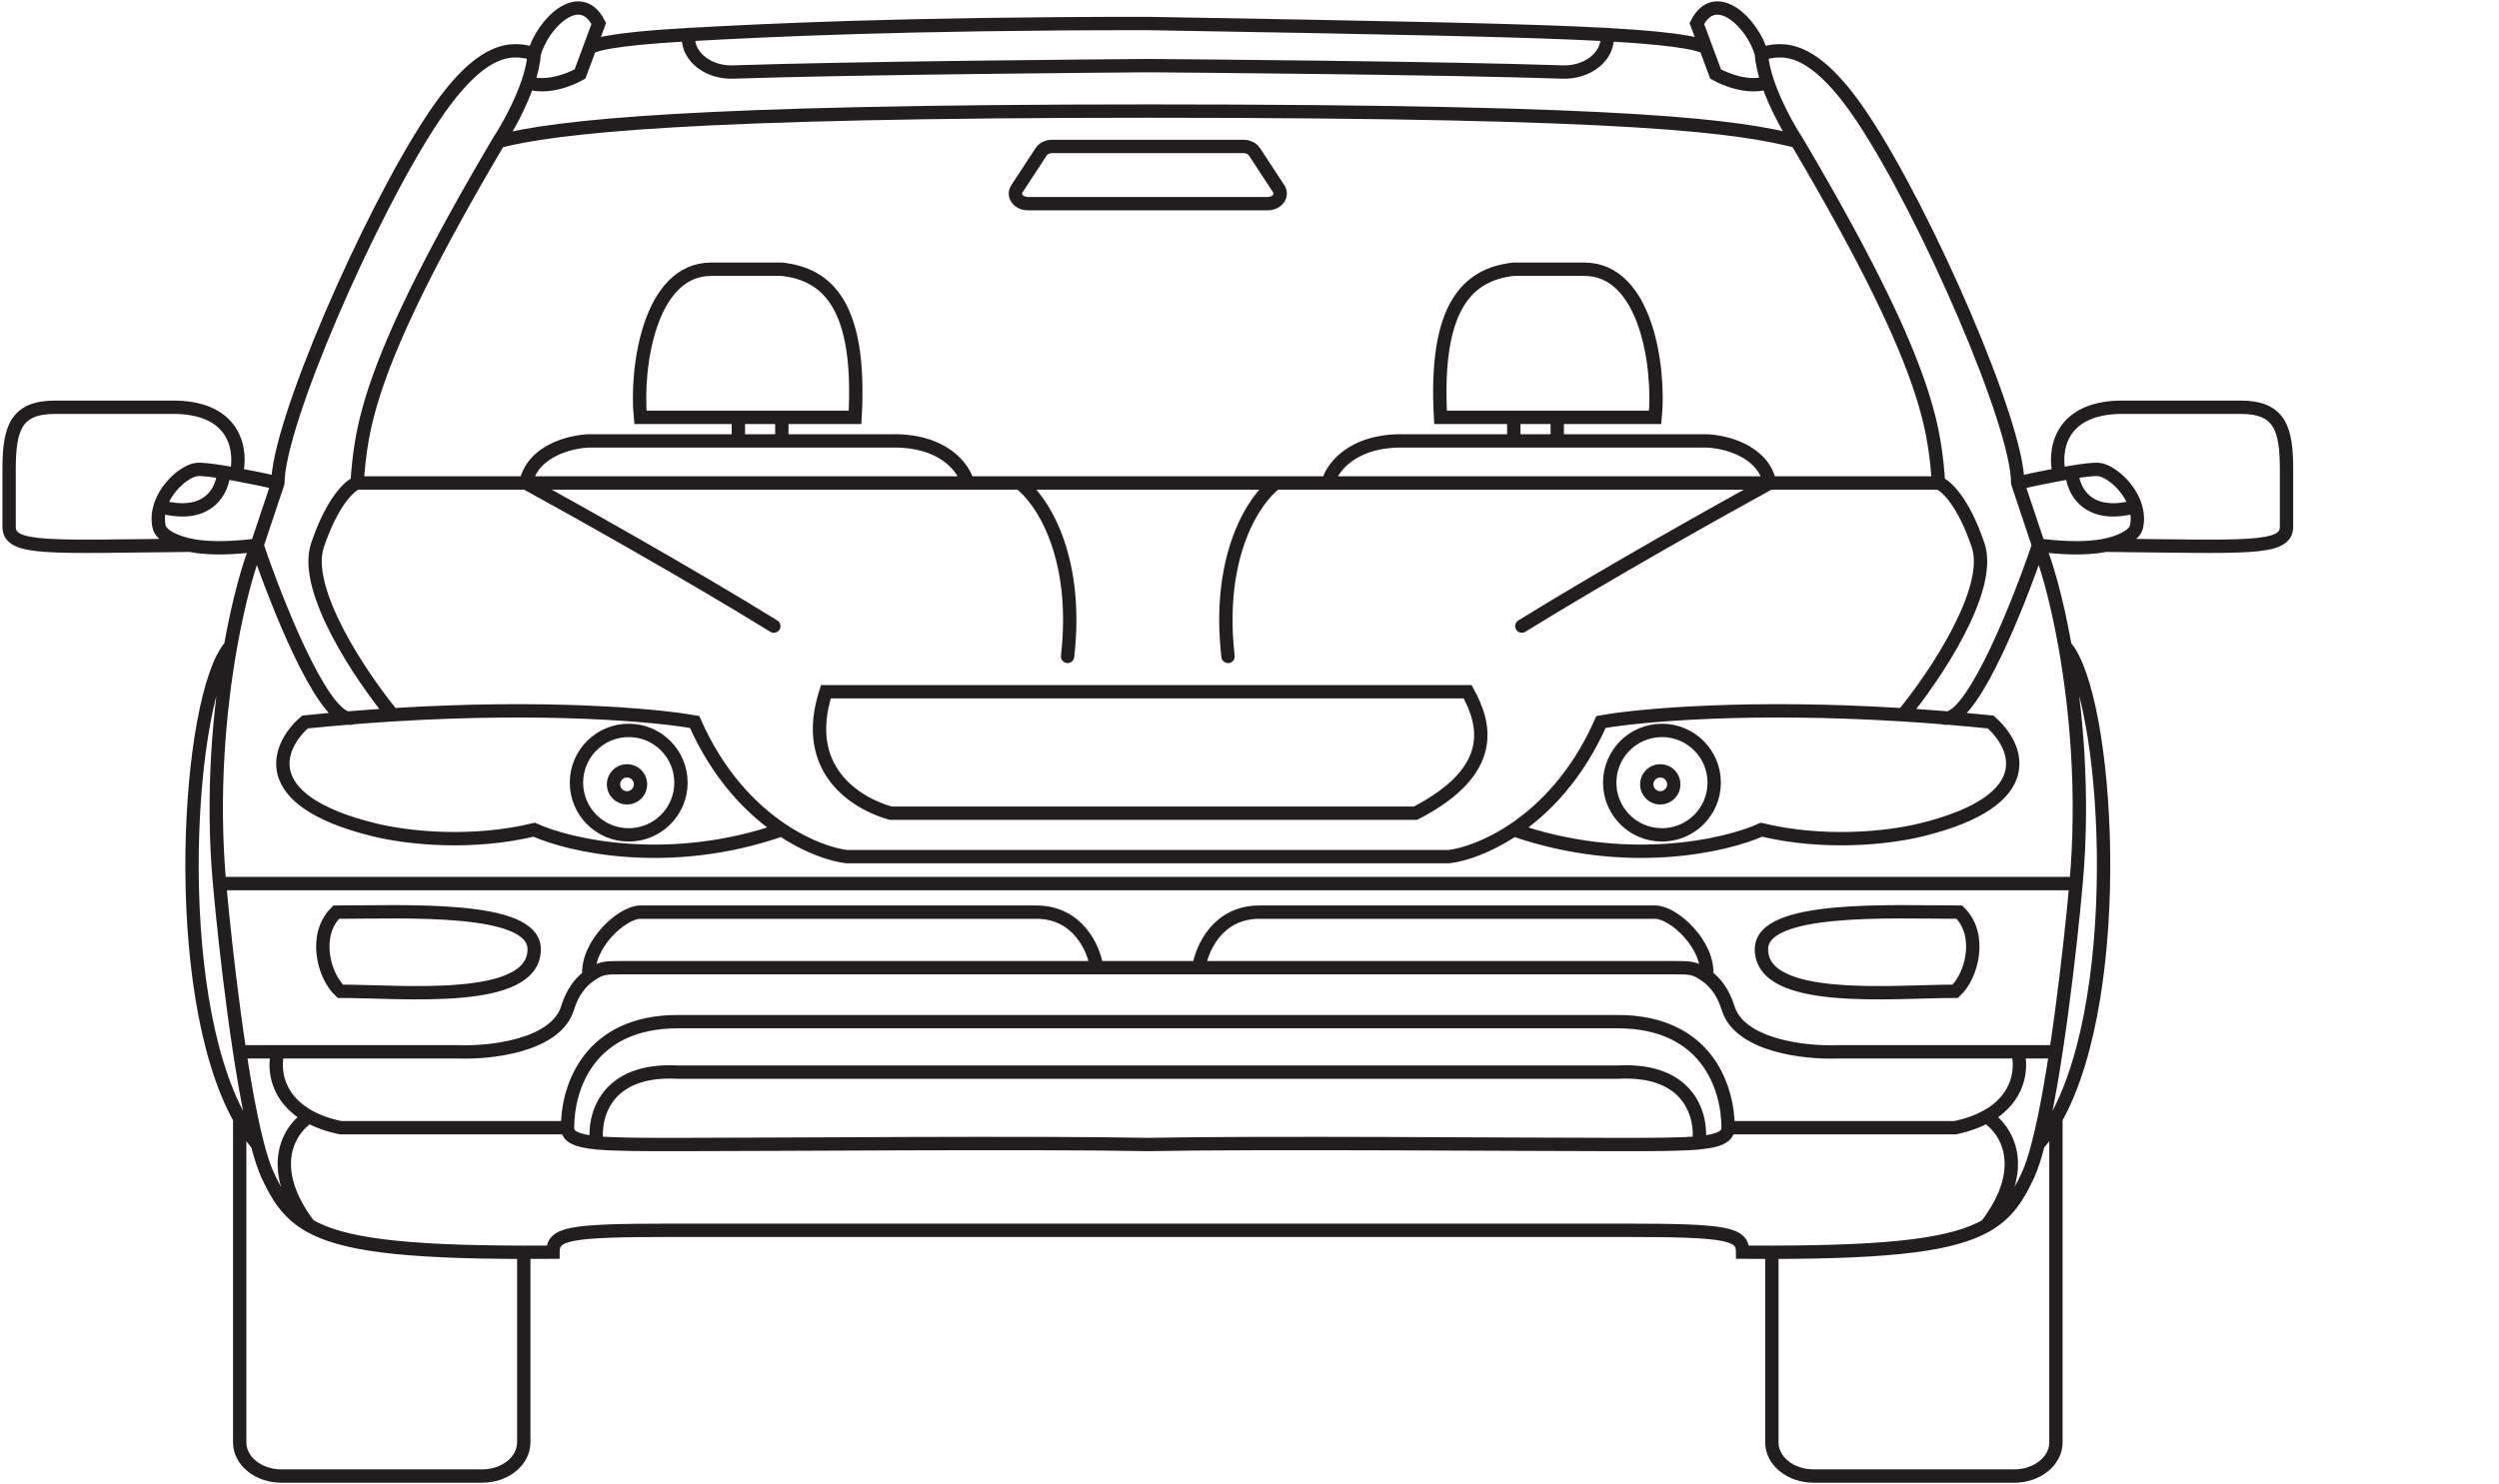 <svg width="936" height="556" viewBox="0 0 936 556" fill="none" xmlns="http://www.w3.org/2000/svg">
<path d="M429.522 362.549H449.032M449.032 362.549C450.073 355.402 456.056 341.75 471.665 341.737H619.945C626.968 341.737 640.292 354.093 639.226 365.696M449.032 362.549L627.349 362.549C633.277 362.548 634.849 362.548 639.226 365.696M639.226 365.696C642.444 368.01 645.43 371.772 647.259 377.684C651.63 391.809 676.135 394.497 687.841 394.076H755.738M429.522 331.032H777.59M777.59 331.032C780.592 297.549 777.708 265.917 773.469 242.119M777.59 331.032C775.397 355.476 769.917 403.656 763.39 428.774M429.522 320.942H542.683C548.284 320.268 557.302 317.353 566.992 310.852M566.992 310.852C578.454 303.161 590.857 290.452 599.654 270.495C614.623 267.827 655.559 264.256 712.815 267.806M566.992 310.852C608.915 325.482 646.296 316.948 659.746 310.852C682.847 316.401 706.571 314.128 719.838 310.852C764.791 299.754 755.738 279.323 745.592 270.495C740.132 269.939 734.782 269.447 729.548 269.016M755.738 180.951L763.542 204.283M755.738 180.951C759.649 180.062 765.64 178.783 771.346 177.729M755.738 180.951C755.738 158.877 721.765 80.77 697.987 44.745C679.257 16.368 667.81 17.84 659.746 20.152M763.542 204.283C770.488 205.048 780.259 205.971 788.516 204.283M763.542 204.283C756.212 225.964 739.793 267.187 729.548 269.016M763.542 204.283C766.334 210.777 770.284 224.236 773.469 242.119M776.029 176.909C780.572 176.164 784.434 175.705 786.174 175.906C790.312 176.384 797.583 182.287 799.851 189.781M776.029 176.909C776.302 183.302 781.448 194.826 799.851 189.781M776.029 176.909C774.525 177.156 772.947 177.434 771.346 177.729M799.851 189.781C800.577 192.182 800.79 194.745 800.222 197.346C799.485 200.718 793.866 203.189 788.516 204.283M771.346 177.729C769.265 169.555 770.878 153.081 793.979 152.576H839.243C854.071 152.576 856.412 160.774 856.412 175.906V197.346C856.412 206.176 841.584 204.765 788.516 204.283M726.082 180.951C724.521 159.932 722.18 136.181 673.013 52.943M726.082 180.951C728.683 181.792 735.291 187.636 740.91 204.283C746.529 220.929 724.521 253.567 712.815 267.806M726.082 180.951H662.868M673.013 52.943C670.092 48.518 665.045 39.621 662.078 30.872M673.013 52.943C651.161 47.478 614.482 41.614 430.302 41.614C257.829 41.614 208.663 47.478 186.811 52.943M659.746 20.152C656.624 8.801 642.577 -5.048 635.553 8.801L639.065 18.26M659.746 20.152C659.932 23.462 660.817 27.154 662.078 30.872M727.643 268.861C728.276 268.911 728.911 268.963 729.548 269.016M727.643 268.861C728.249 269.087 728.886 269.134 729.548 269.016M727.643 268.861C722.588 268.455 717.643 268.105 712.815 267.806M429.522 460.934H609.019C647.259 460.934 652.722 462.195 652.722 469.132C656.508 469.159 660.148 469.171 663.648 469.167M773.469 242.119C789.637 260.296 796.844 371.155 770.048 419.068M763.39 428.774C762.171 433.462 760.917 437.347 759.64 440.124C755.847 448.375 751.93 454.599 744.032 459.125M763.39 428.774C765.81 425.942 768.026 422.684 770.048 419.068M663.648 469.167V540.388C663.648 547.353 670.636 553 679.257 553H754.44C763.06 553 770.048 547.353 770.048 540.388V419.068M663.648 469.167C709.79 469.105 731.735 466.172 744.032 459.125M497.419 180.951C498.719 175.486 506.315 164.683 526.294 165.187H566.992M497.419 180.951H662.868M497.419 180.951H477.908M662.868 180.951C660.37 168.842 646.066 165.397 639.226 165.187H583.265M662.868 180.951C645.178 190.628 601.839 214.9 569.998 234.574M566.992 165.187V156.359M566.992 165.187H583.265M566.992 156.359H539.561C537.22 114.74 549.707 102.759 566.992 100.867H593.41C616.823 100.867 621.727 138.282 619.945 156.359H583.265M566.992 156.359H583.265M583.265 165.187V156.359M662.078 30.872C655.203 33.395 646.213 29.821 642.577 27.719L639.065 18.26M639.065 18.26C638.598 17.004 631.804 14.622 601.995 12.966M601.995 12.966C572.475 11.325 521.166 10.381 429.522 8.801C338.213 8.801 287.349 11.325 257.829 12.966M601.995 12.966V14.183C601.995 21.499 594.341 27.29 585.295 26.984C540.255 25.46 444.058 24.692 431.634 24.598C430.73 24.591 429.852 24.59 428.948 24.597C416.37 24.687 319.711 25.456 274.529 26.984C265.483 27.29 257.829 21.499 257.829 14.183V12.966M429.522 180.951H477.908M477.908 180.951C470.104 186.634 455.588 207.585 459.958 245.925M429.522 54.856H465.724C467.458 54.856 469.051 55.631 469.862 56.869L478.952 70.742C480.603 73.262 478.342 76.296 474.813 76.296H429.522M755.738 394.076H770.048M755.738 394.076C757.404 399.983 756.602 411.428 744.032 418.334M744.032 418.334C740.905 420.052 737.051 421.489 732.325 422.49H647.259M744.032 418.334C751.055 422.703 760.889 436.977 744.032 459.125M647.259 422.49C647.259 407.356 639.226 382.763 605.897 382.763H429.522M647.259 422.49C647.259 425.852 643.933 427.421 636.333 428.154M429.522 428.796C473.226 427.955 569.998 428.796 605.897 428.796C619.744 428.796 629.678 428.796 636.333 428.154M636.333 428.154C637.634 418.699 633.368 400.167 605.897 401.681H429.522M430.302 362.549H410.792M410.792 362.549C409.751 355.402 403.768 341.75 388.16 341.737H239.88C232.856 341.737 219.532 354.093 220.598 365.696M410.792 362.549L232.475 362.549C226.547 362.548 224.975 362.548 220.598 365.696M220.598 365.696C217.381 368.01 214.394 371.772 212.565 377.684C208.195 391.809 183.689 394.497 171.983 394.076H104.086M430.302 331.032H82.235M82.235 331.032C79.232 297.549 82.116 265.917 86.355 242.119M82.235 331.032C84.427 355.476 89.907 403.656 96.435 428.774M430.302 320.942H317.141C311.54 320.268 302.522 317.353 292.833 310.852M292.833 310.852C281.37 303.161 268.967 290.452 260.171 270.495C245.202 267.827 204.266 264.256 147.01 267.806M292.833 310.852C250.909 325.482 213.528 316.948 200.078 310.852C176.978 316.401 153.253 314.128 139.986 310.852C95.034 299.754 104.086 279.323 114.232 270.495C119.692 269.939 125.042 269.447 130.277 269.016M104.086 180.951L96.282 204.283M104.086 180.951C100.175 180.062 94.184 178.783 88.478 177.729M104.086 180.951C104.086 158.877 138.06 80.77 161.838 44.745C180.568 16.368 192.014 17.84 200.078 20.152M96.282 204.283C89.337 205.048 79.565 205.971 71.309 204.283M96.282 204.283C103.613 225.964 120.032 267.187 130.277 269.016M96.282 204.283C93.491 210.777 89.54 224.236 86.355 242.119M83.796 176.909C79.252 176.164 75.391 175.705 73.65 175.906C69.512 176.384 62.241 182.287 59.974 189.781M83.796 176.909C83.523 183.302 78.376 194.826 59.974 189.781M83.796 176.909C85.299 177.156 86.877 177.434 88.478 177.729M59.974 189.781C59.247 192.182 59.034 194.745 59.602 197.346C60.339 200.718 65.958 203.189 71.309 204.283M88.478 177.729C90.559 169.555 88.946 153.081 65.846 152.576H20.581C5.753 152.576 3.412 160.774 3.412 175.906V197.346C3.412 206.176 18.24 204.765 71.309 204.283M133.742 180.951C135.303 159.932 137.645 136.181 186.811 52.943M133.742 180.951C131.141 181.792 124.533 187.636 118.914 204.283C113.295 220.929 135.303 253.567 147.01 267.806M133.742 180.951H196.956M186.811 52.943C189.732 48.518 194.779 39.621 197.746 30.872M200.078 20.152C203.2 8.801 217.247 -5.048 224.271 8.801L220.759 18.26M200.078 20.152C199.892 23.462 199.007 27.154 197.746 30.872M132.182 268.861C131.548 268.911 130.913 268.963 130.277 269.016M132.182 268.861C131.575 269.087 130.939 269.134 130.277 269.016M132.182 268.861C137.236 268.455 142.181 268.105 147.01 267.806M430.302 460.934H250.806C212.565 460.934 207.102 462.195 207.102 469.132C203.316 469.159 199.677 469.171 196.176 469.167M86.355 242.119C70.188 260.296 62.98 371.155 89.776 419.068M96.435 428.774C97.653 433.462 98.908 437.347 100.184 440.124C103.977 448.375 107.895 454.599 115.793 459.125M96.435 428.774C94.014 425.942 91.798 422.684 89.776 419.068M196.176 469.167V540.388C196.176 547.353 189.188 553 180.568 553H105.385C96.764 553 89.776 547.353 89.776 540.388V419.068M196.176 469.167C150.034 469.105 128.089 466.172 115.793 459.125M362.406 180.951C361.105 175.486 353.509 164.683 333.53 165.187H292.833M362.406 180.951H196.956M362.406 180.951H381.916M196.956 180.951C199.454 168.842 213.758 165.397 220.598 165.187H276.559M196.956 180.951C214.646 190.628 257.985 214.9 289.827 234.574M292.833 165.187V156.359M292.833 165.187H276.559M292.833 156.359H320.263C322.604 114.74 310.118 102.759 292.833 100.867H266.414C243.001 100.867 238.097 138.282 239.88 156.359H276.559M292.833 156.359H276.559M276.559 165.187V156.359M197.746 30.872C204.621 33.395 213.612 29.821 217.247 27.719L220.759 18.26M220.759 18.26C221.226 17.004 228.02 14.622 257.829 12.966M430.302 180.951H381.916M381.916 180.951C389.72 186.634 404.236 207.585 399.866 245.925M430.302 54.856H394.101C392.366 54.856 390.774 55.631 389.962 56.869L380.873 70.742C379.222 73.262 381.482 76.296 385.011 76.296H430.302M104.086 394.076H89.776M104.086 394.076C102.42 399.983 103.222 411.428 115.793 418.334M115.793 418.334C118.919 420.052 122.774 421.489 127.499 422.49H212.565M115.793 418.334C108.769 422.703 98.936 436.977 115.793 459.125M212.565 422.49C212.565 407.356 220.598 382.763 253.927 382.763H430.302M212.565 422.49C212.565 425.852 215.892 427.421 223.491 428.154M430.302 428.796C386.599 427.955 289.827 428.796 253.927 428.796C240.08 428.796 230.147 428.796 223.491 428.154M223.491 428.154C222.19 418.699 226.456 400.167 253.927 401.681H430.302M733.886 341.737C708.132 341.749 659.746 339.229 659.746 355.62C659.746 376.434 708.913 371.389 732.325 371.389C738.569 365.696 742.627 350.301 733.886 341.737ZM125.938 341.737C151.692 341.749 200.078 339.229 200.078 355.62C200.078 376.434 150.912 371.389 127.499 371.389C121.256 365.696 117.197 350.301 125.938 341.737ZM309.337 259.167H549.707C556.21 270.938 561.413 288.516 530.196 304.659H333.53C320.263 300.852 299.972 288.174 309.337 259.167Z" stroke="#221E1F" stroke-width="5" stroke-linecap="round"/>
<circle cx="622.483" cy="293.219" r="19.571" stroke="#221E1F" stroke-width="5"/>
<circle cx="235.483" cy="293.219" r="19.571" stroke="#221E1F" stroke-width="5"/>
<circle cx="621.852" cy="293.856" r="5.067" stroke="#221E1F" stroke-width="5"/>
<circle cx="234.851" cy="293.856" r="5.067" stroke="#221E1F" stroke-width="5"/>
</svg>
